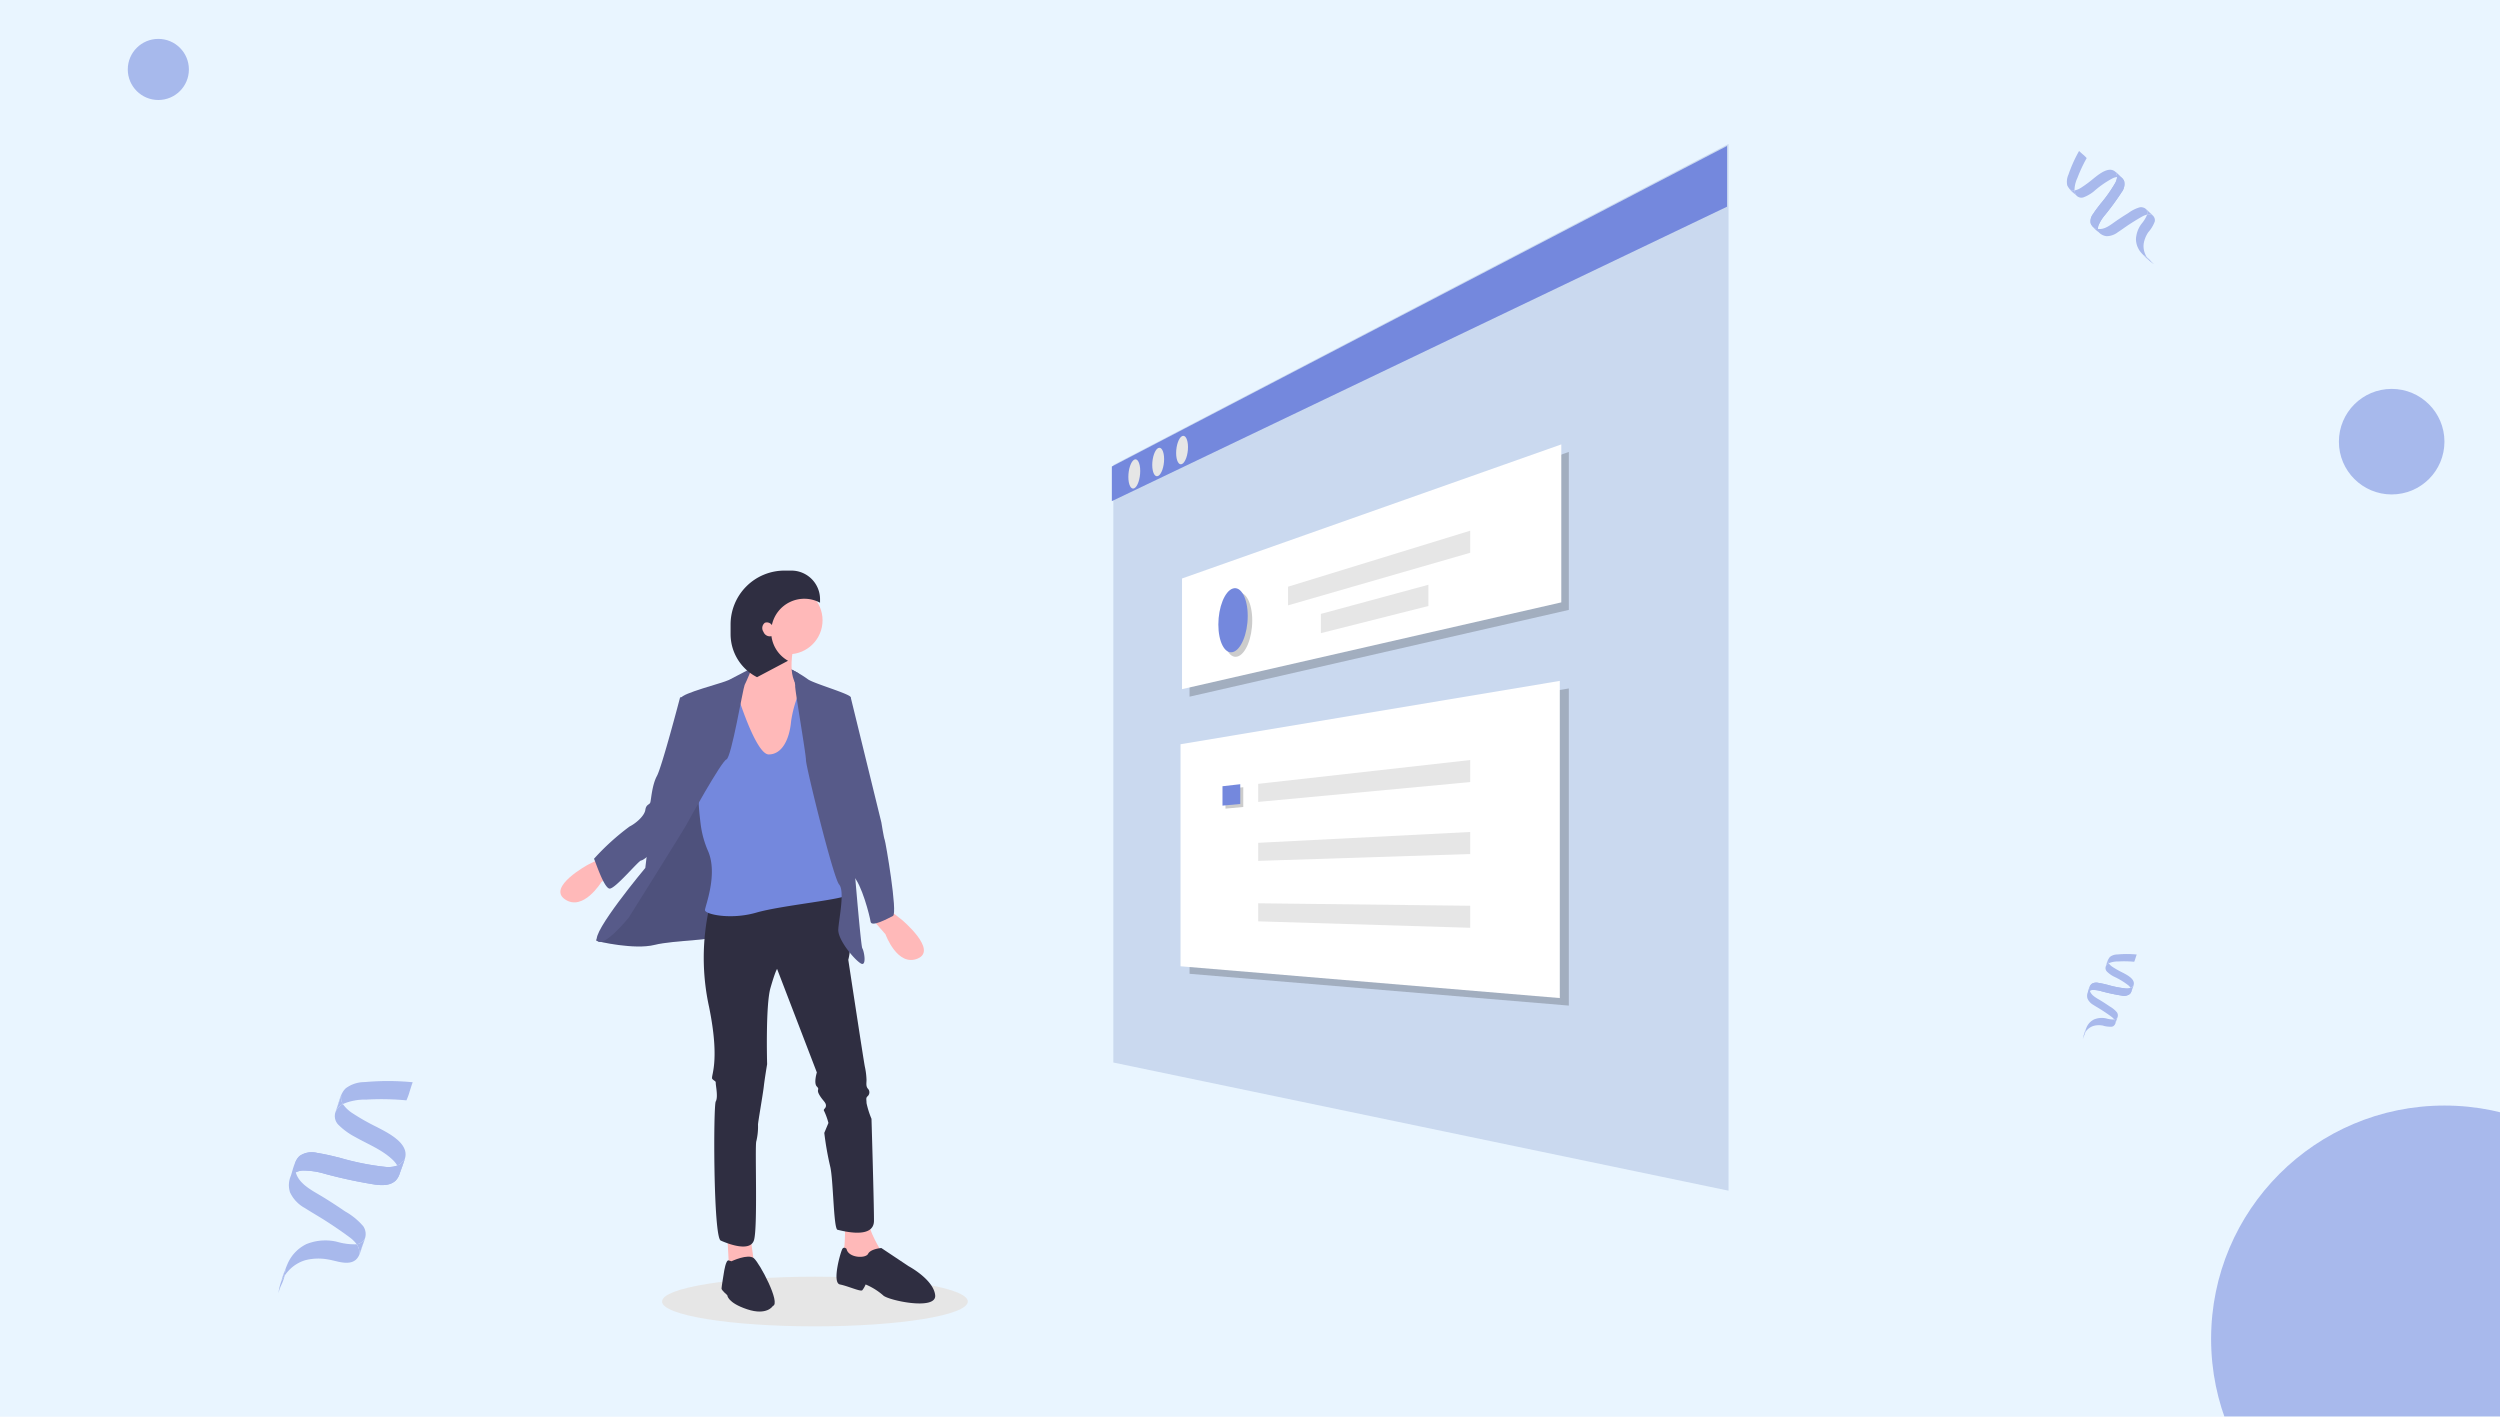 <?xml version="1.0" encoding="UTF-8"?> <svg xmlns="http://www.w3.org/2000/svg" xmlns:xlink="http://www.w3.org/1999/xlink" width="450" height="255" viewBox="0 0 450 255"><defs><clipPath id="clip-path"><rect id="Rectangle_268" data-name="Rectangle 268" width="450" height="255" fill="#7488dd"></rect></clipPath></defs><g id="Think_Free_Next-Gen_Data_Visualization_Tool:_Think_" data-name="Think Free Next-Gen Data Visualization Tool: Think " transform="translate(-69 -3793)"><rect id="Rectangle_267" data-name="Rectangle 267" width="450" height="255" transform="translate(69 3793)" fill="#e9f5ff"></rect><g id="Group_4889" data-name="Group 4889" transform="translate(482.813 3547.171) rotate(19)" opacity="0.558"><path id="Path_15362" data-name="Path 15362" d="M102.428,424.656a1.5,1.5,0,0,0,.072.166C102.534,424.309,102.271,424.224,102.428,424.656Z" transform="translate(-0.093 -11.687)" fill="#7488dd"></path><path id="Path_15363" data-name="Path 15363" d="M102.4,426.44c-.025.065-.041.13-.066.2C102.356,426.569,102.378,426.5,102.4,426.44Z" transform="translate(-0.065 -12.892)" fill="#7488dd"></path><path id="Path_15364" data-name="Path 15364" d="M106.019,413.136v0Z" transform="translate(-2.222 -5.111)" fill="#7488dd"></path><path id="Path_15365" data-name="Path 15365" d="M106.015,410.521q0,.564,0,1.128v0l0,.127v.018a1.243,1.243,0,0,1,.313-.687A.837.837,0,0,1,106.015,410.521Z" transform="translate(-2.217 -3.582)" fill="#7488dd"></path><path id="Path_15366" data-name="Path 15366" d="M117.978,435.729l0-.057v.046Z" transform="translate(-9.216 -18.291)" fill="#7488dd"></path><path id="Path_15367" data-name="Path 15367" d="M117.975,435.619v.045h0Z" transform="translate(-9.215 -18.238)" fill="#7488dd"></path><path id="Path_15368" data-name="Path 15368" d="M105.984,406.939a.837.837,0,0,0,.308.587,3.955,3.955,0,0,1,1.478-.848,18.914,18.914,0,0,1,2.771-.9,4.864,4.864,0,0,0,.011-.692c0-.055-.025-.687,0-.692a18.6,18.6,0,0,0-3.284,1.118,2.267,2.267,0,0,0-1.142.862,3.273,3.273,0,0,0-.151,1.521c0,.1,0,.2.006.3l0-.127Q105.983,407.5,105.984,406.939Z" transform="translate(-2.186 0)" fill="#7488dd"></path><path id="Path_15369" data-name="Path 15369" d="M118,432.7c0,.007,0,.013,0,.019s0,.026,0,.039Z" transform="translate(-9.227 -16.551)" fill="#7488dd"></path><path id="Path_15370" data-name="Path 15370" d="M106.006,413.578l0-.015v.015Z" transform="translate(-2.215 -5.351)" fill="#7488dd"></path><path id="Path_15371" data-name="Path 15371" d="M117.976,435.781h0v0Z" transform="translate(-9.216 -18.355)" fill="#7488dd"></path><path id="Path_15372" data-name="Path 15372" d="M109.619,414.2c-.034-1.169-1.8-1.366-2.669-1.5a15.808,15.808,0,0,1-1.909-.352,2.527,2.527,0,0,1-.935-.414,1.243,1.243,0,0,0-.313.687.892.892,0,0,0,.481.825,5.04,5.04,0,0,0,1.48.452,12.884,12.884,0,0,1,3.035.659,1.954,1.954,0,0,1,.471.291,1.181,1.181,0,0,0,.171-.188c.069-.094.091-.237.158-.32q0,.5,0,1l-.025-.082c-.029-.049-.045-.1-.076-.153a1.068,1.068,0,0,0-.165-.2c-.019-.019-.04-.035-.06-.052-.027.024-.055.047-.084.069a1.99,1.99,0,0,1-.651.294,18.931,18.931,0,0,1-3.385.46c-.543.051-1.09.1-1.627.2a1.55,1.55,0,0,0-1.133.617,3.332,3.332,0,0,0-.135,1.569,1.674,1.674,0,0,0,.333,1.144,2.484,2.484,0,0,0,1.384.723c.6.146,1.216.259,1.82.409.627.156,1.254.324,1.87.521a2.424,2.424,0,0,1,.69.323.792.792,0,0,0,.427-.6,1,1,0,0,0-.4-.78,4.79,4.79,0,0,0-1.6-.588q-.915-.256-1.843-.461c-.822-.182-1.922-.3-2.427-1.043a1.245,1.245,0,0,1,.4-.274,5.408,5.408,0,0,1,1.615-.308,35.054,35.054,0,0,0,3.7-.449,1.763,1.763,0,0,0,1.29-.755,1.264,1.264,0,0,0,.11-.592C109.621,414.949,109.63,414.573,109.619,414.2Zm-7.284,3.178c-.158-.432.105-.347.072.166A1.5,1.5,0,0,1,102.335,417.378Z" transform="translate(0 -4.409)" fill="#7488dd"></path><path id="Path_15373" data-name="Path 15373" d="M116.966,433.343a.981.981,0,0,1,.419.661v-.045q0-.589.01-1.178c0-.013,0-.026,0-.039A.792.792,0,0,1,116.966,433.343Z" transform="translate(-8.625 -16.578)" fill="#7488dd"></path><path id="Path_15374" data-name="Path 15374" d="M106.644,442.467a4.034,4.034,0,0,0,0,.824c0-.025,0-.051,0-.076C106.646,442.967,106.641,442.717,106.644,442.467Z" transform="translate(-2.577 -22.265)" fill="#7488dd"></path><path id="Path_15375" data-name="Path 15375" d="M106.7,442.454c-.014-.081-.025-.08-.034-.032,0,.249,0,.5,0,.747,0,.025,0,.051,0,.076s.015,0,.025-.06.012-.093.02-.139c.014-.079.032-.157.053-.234,0-.012,0-.024-.006-.036C106.739,442.669,106.722,442.562,106.7,442.454Z" transform="translate(-2.603 -22.22)" fill="#7488dd"></path><path id="Path_15376" data-name="Path 15376" d="M106.7,443.78c-.01.059-.018.075-.025.06a3.923,3.923,0,0,0,.083.915,3.3,3.3,0,0,1,.011-.692,3.649,3.649,0,0,0,0-.656c-.021.077-.039.155-.053.234C106.714,443.688,106.71,443.734,106.7,443.78Z" transform="translate(-2.608 -22.815)" fill="#7488dd"></path><path id="Path_15377" data-name="Path 15377" d="M111.379,433.378c0-.187.008-.37,0-.543q-.006.589-.01,1.178l0,.057,0-.011v0a.981.981,0,0,0-.419-.661,4.417,4.417,0,0,1-1.39.29,3.65,3.65,0,0,0-2.038.876,2.817,2.817,0,0,0-.82,1.744c-.016.175-.023.351-.025.528.009-.047.02-.048.034.032.018.108.035.215.061.322,0,.012,0,.024.006.036a2.858,2.858,0,0,1,.173-.479,2.686,2.686,0,0,1,.888-1.067,3.834,3.834,0,0,1,1.5-.571,4.572,4.572,0,0,0,1.638-.346C111.47,434.445,111.377,433.894,111.379,433.378Z" transform="translate(-2.605 -16.632)" fill="#7488dd"></path><path id="Path_15378" data-name="Path 15378" d="M109.646,417.555c-.01.029-.021.056-.032.082v-.01c-.068.083-.09.226-.158.32a1.184,1.184,0,0,1-.171.188c-.027.024-.055.047-.084.069a1.991,1.991,0,0,1-.651.294,18.931,18.931,0,0,1-3.385.46c-.543.051-1.09.1-1.627.2a1.55,1.55,0,0,0-1.133.617,1.231,1.231,0,0,0-.143.475,1.4,1.4,0,0,0,.159.581,1.614,1.614,0,0,0,.1.159,1.245,1.245,0,0,1,.4-.274,5.406,5.406,0,0,1,1.615-.308,35.071,35.071,0,0,0,3.7-.449,1.763,1.763,0,0,0,1.29-.755,1.264,1.264,0,0,0,.11-.592C109.646,418.258,109.654,417.906,109.646,417.555Z" transform="translate(-0.026 -7.696)" fill="#7488dd"></path></g><g id="Group_4891" data-name="Group 4891" transform="translate(163.813 3567.171) rotate(19)" opacity="0.558"><path id="Path_15362-2" data-name="Path 15362" d="M102.5,425.071a3.736,3.736,0,0,0,.18.413C102.768,424.205,102.111,423.994,102.5,425.071Z" transform="translate(0.006 0.717)" fill="#7488dd"></path><path id="Path_15363-2" data-name="Path 15363" d="M102.5,426.44c-.062.163-.1.325-.166.494C102.4,426.761,102.449,426.6,102.5,426.44Z" transform="translate(0.004 0.791)" fill="#7488dd"></path><path id="Path_15364-2" data-name="Path 15364" d="M106.021,413.136l0,.107v.133Z" transform="translate(0.136 0.314)" fill="#7488dd"></path><path id="Path_15365-2" data-name="Path 15365" d="M106.024,410.521q0,1.408-.005,2.816l0-.107,0,.239v-.133l-.009.317,0,.045a3.1,3.1,0,0,1,.781-1.713A2.089,2.089,0,0,1,106.024,410.521Z" transform="translate(0.136 0.22)" fill="#7488dd"></path><path id="Path_15366-2" data-name="Path 15366" d="M117.981,435.814l0-.142v.114Z" transform="translate(0.566 1.123)" fill="#7488dd"></path><path id="Path_15367-2" data-name="Path 15367" d="M117.977,435.675l0-.094,0,.206v-.112Z" transform="translate(0.566 1.119)" fill="#7488dd"></path><path id="Path_15368-2" data-name="Path 15368" d="M106.025,410.741a2.088,2.088,0,0,0,.769,1.464,9.869,9.869,0,0,1,3.687-2.115,47.193,47.193,0,0,1,6.915-2.24,12.138,12.138,0,0,0,.027-1.726c0-.138-.062-1.713-.006-1.728a46.4,46.4,0,0,0-8.194,2.791,5.655,5.655,0,0,0-2.85,2.15c-.6,1.1-.375,2.6-.377,3.8,0,.258,0,.5.016.741l.009-.317Q106.023,412.148,106.025,410.741Z" transform="translate(0.134 0)" fill="#7488dd"></path><path id="Path_15369-2" data-name="Path 15369" d="M118,432.7c0,.016-.006.032-.008.048,0,.032,0,.064.007.1Z" transform="translate(0.566 1.016)" fill="#7488dd"></path><path id="Path_15370-2" data-name="Path 15370" d="M106.006,413.627l.005-.037,0-.044Z" transform="translate(0.136 0.328)" fill="#7488dd"></path><path id="Path_15371-2" data-name="Path 15371" d="M117.976,435.782v0Z" transform="translate(0.566 1.126)" fill="#7488dd"></path><path id="Path_15372-2" data-name="Path 15372" d="M120.685,417.588c-.085-2.917-4.5-3.408-6.66-3.743a39.441,39.441,0,0,1-4.763-.877,6.305,6.305,0,0,1-2.334-1.034,3.1,3.1,0,0,0-.781,1.713,2.225,2.225,0,0,0,1.2,2.058,12.575,12.575,0,0,0,3.692,1.127c2.521.468,5.206.57,7.573,1.644a4.877,4.877,0,0,1,1.175.727,2.947,2.947,0,0,0,.426-.468c.171-.235.226-.591.395-.8q0,1.243-.005,2.486c-.021-.068-.042-.137-.063-.205-.073-.123-.112-.257-.19-.381a2.664,2.664,0,0,0-.412-.5c-.048-.047-.1-.087-.15-.13-.067.06-.137.118-.21.173a4.965,4.965,0,0,1-1.624.734,47.232,47.232,0,0,1-8.446,1.149c-1.354.126-2.719.25-4.059.492a3.868,3.868,0,0,0-2.828,1.538c-.62,1.069-.34,2.757-.338,3.915a4.178,4.178,0,0,0,.832,2.854,6.2,6.2,0,0,0,3.454,1.8c1.507.365,3.034.647,4.54,1.021,1.565.388,3.128.809,4.666,1.3a6.049,6.049,0,0,1,1.721.8,1.976,1.976,0,0,0,1.066-1.5,2.5,2.5,0,0,0-1-1.945,11.951,11.951,0,0,0-3.987-1.468q-2.284-.639-4.6-1.151c-2.052-.455-4.8-.74-6.056-2.6a3.106,3.106,0,0,1,.992-.685,13.49,13.49,0,0,1,4.029-.769,87.488,87.488,0,0,0,9.239-1.121c1.227-.268,2.6-.687,3.22-1.884a3.153,3.153,0,0,0,.273-1.476C120.69,419.456,120.712,418.519,120.685,417.588Zm-18.175,7.93c-.394-1.077.263-.866.18.413A3.735,3.735,0,0,1,102.51,425.518Z" transform="translate(0 0.271)" fill="#7488dd"></path><path id="Path_15373-2" data-name="Path 15373" d="M116.966,434.241a2.447,2.447,0,0,1,1.046,1.648l0-.206,0,.094q.012-1.47.026-2.939c0-.032-.005-.064-.007-.1A1.976,1.976,0,0,1,116.966,434.241Z" transform="translate(0.529 1.017)" fill="#7488dd"></path><path id="Path_15374-2" data-name="Path 15374" d="M106.674,442.467a10.066,10.066,0,0,0,.005,2.055c0-.063,0-.127,0-.191C106.678,443.714,106.665,443.09,106.674,442.467Z" transform="translate(0.158 1.366)" fill="#7488dd"></path><path id="Path_15375-2" data-name="Path 15375" d="M106.756,442.551c-.035-.2-.062-.2-.084-.081-.008.623,0,1.247,0,1.865,0,.063,0,.127,0,.19.017.036.037,0,.062-.15.02-.115.031-.231.051-.347.035-.2.081-.392.133-.584-.005-.03-.009-.061-.016-.09C106.843,443.087,106.8,442.82,106.756,442.551Z" transform="translate(0.16 1.364)" fill="#7488dd"></path><path id="Path_15376-2" data-name="Path 15376" d="M106.739,444.338c-.025.148-.046.186-.062.15a9.787,9.787,0,0,0,.208,2.283,8.243,8.243,0,0,1,.028-1.727,9.1,9.1,0,0,0,.009-1.638c-.052.193-.1.387-.133.584C106.77,444.107,106.759,444.223,106.739,444.338Z" transform="translate(0.16 1.4)" fill="#7488dd"></path><path id="Path_15377-2" data-name="Path 15377" d="M118.417,434.189c0-.466.021-.922-.008-1.354q-.014,1.468-.026,2.939l0,.142-.005-.028v0a2.447,2.447,0,0,0-1.046-1.648,11.018,11.018,0,0,1-3.468.723,9.107,9.107,0,0,0-5.085,2.185,7.028,7.028,0,0,0-2.047,4.351c-.04.436-.057.876-.063,1.317.022-.118.049-.12.084.081.046.269.087.537.151.8.006.029.01.06.016.09a7.136,7.136,0,0,1,.431-1.194,6.7,6.7,0,0,1,2.217-2.662,9.566,9.566,0,0,1,3.741-1.424c1.316-.245,2.924-.124,4.087-.863C118.643,436.852,118.412,435.478,118.417,434.189Z" transform="translate(0.16 1.021)" fill="#7488dd"></path><path id="Path_15378-2" data-name="Path 15378" d="M120.686,417.555c-.026.071-.053.139-.08.2v-.024c-.169.207-.224.564-.395.8a2.952,2.952,0,0,1-.426.468c-.067.06-.137.118-.21.173a4.968,4.968,0,0,1-1.624.734,47.232,47.232,0,0,1-8.446,1.149c-1.354.126-2.719.25-4.059.492a3.868,3.868,0,0,0-2.828,1.538,3.072,3.072,0,0,0-.357,1.184,3.491,3.491,0,0,0,.4,1.45,4.021,4.021,0,0,0,.259.4,3.106,3.106,0,0,1,.992-.685,13.49,13.49,0,0,1,4.029-.769,87.489,87.489,0,0,0,9.239-1.121c1.226-.268,2.6-.687,3.22-1.884a3.153,3.153,0,0,0,.273-1.476C120.687,419.31,120.706,418.43,120.686,417.555Z" transform="translate(0.002 0.472)" fill="#7488dd"></path></g><g id="Group_4890" data-name="Group 4890" transform="translate(72.085 3625.217) rotate(-47)" opacity="0.558"><path id="Path_15362-3" data-name="Path 15362" d="M102.447,424.755a2.031,2.031,0,0,0,.1.225C102.59,424.284,102.233,424.169,102.447,424.755Z" transform="translate(-0.07 -8.732)" fill="#7488dd"></path><path id="Path_15363-3" data-name="Path 15363" d="M102.42,426.44c-.034.088-.055.177-.09.269C102.365,426.615,102.395,426.526,102.42,426.44Z" transform="translate(-0.049 -9.633)" fill="#7488dd"></path><path id="Path_15364-3" data-name="Path 15364" d="M106.02,413.136l0,.058v.072Z" transform="translate(-1.66 -3.819)" fill="#7488dd"></path><path id="Path_15365-3" data-name="Path 15365" d="M106.017,410.521q0,.765,0,1.53l0-.058,0,.13v-.072l-.005.172v.024a1.686,1.686,0,0,1,.425-.931A1.135,1.135,0,0,1,106.017,410.521Z" transform="translate(-1.656 -2.676)" fill="#7488dd"></path><path id="Path_15366-3" data-name="Path 15366" d="M117.979,435.749l0-.077v.062Z" transform="translate(-6.886 -13.667)" fill="#7488dd"></path><path id="Path_15367-3" data-name="Path 15367" d="M117.976,435.632l0-.051v.112h0Z" transform="translate(-6.885 -13.627)" fill="#7488dd"></path><path id="Path_15368-3" data-name="Path 15368" d="M105.994,407.845a1.135,1.135,0,0,0,.418.8,5.363,5.363,0,0,1,2-1.15,25.653,25.653,0,0,1,3.758-1.217,6.6,6.6,0,0,0,.015-.938c0-.075-.034-.931,0-.939a25.229,25.229,0,0,0-4.454,1.517,3.074,3.074,0,0,0-1.549,1.169,4.439,4.439,0,0,0-.2,2.063c0,.14,0,.274.008.4l.005-.172Q105.993,408.61,105.994,407.845Z" transform="translate(-1.634 0)" fill="#7488dd"></path><path id="Path_15369-3" data-name="Path 15369" d="M118,432.7c0,.009,0,.017,0,.026s0,.035,0,.052Z" transform="translate(-6.894 -12.366)" fill="#7488dd"></path><path id="Path_15370-3" data-name="Path 15370" d="M106.006,413.59l0-.02v-.024Z" transform="translate(-1.655 -3.998)" fill="#7488dd"></path><path id="Path_15371-3" data-name="Path 15371" d="M117.976,435.781h0v0Z" transform="translate(-6.886 -13.714)" fill="#7488dd"></path><path id="Path_15372-3" data-name="Path 15372" d="M112.255,415.007c-.046-1.586-2.445-1.852-3.62-2.034a21.441,21.441,0,0,1-2.589-.477,3.428,3.428,0,0,1-1.269-.562,1.685,1.685,0,0,0-.425.931,1.209,1.209,0,0,0,.653,1.119,6.835,6.835,0,0,0,2.007.613,17.473,17.473,0,0,1,4.116.893,2.651,2.651,0,0,1,.638.4,1.6,1.6,0,0,0,.231-.255c.093-.128.123-.321.215-.434q0,.676,0,1.351l-.034-.111c-.039-.067-.061-.14-.1-.207a1.448,1.448,0,0,0-.224-.273c-.026-.025-.055-.047-.082-.071-.037.033-.074.064-.114.094a2.7,2.7,0,0,1-.883.4,25.672,25.672,0,0,1-4.59.624c-.736.069-1.478.136-2.206.267a2.1,2.1,0,0,0-1.537.836,4.518,4.518,0,0,0-.184,2.128,2.271,2.271,0,0,0,.452,1.551,3.369,3.369,0,0,0,1.877.98c.819.2,1.649.352,2.468.555.851.211,1.7.44,2.536.706a3.288,3.288,0,0,1,.935.437,1.074,1.074,0,0,0,.579-.815,1.361,1.361,0,0,0-.543-1.057,6.5,6.5,0,0,0-2.167-.8q-1.241-.347-2.5-.626c-1.115-.247-2.607-.4-3.291-1.415a1.687,1.687,0,0,1,.539-.372,7.332,7.332,0,0,1,2.19-.418,47.558,47.558,0,0,0,5.022-.609,2.391,2.391,0,0,0,1.75-1.024,1.714,1.714,0,0,0,.149-.8C112.258,416.022,112.27,415.513,112.255,415.007Zm-9.878,4.31c-.214-.586.143-.471.1.225A2.033,2.033,0,0,1,102.377,419.317Z" transform="translate(0 -3.294)" fill="#7488dd"></path><path id="Path_15373-3" data-name="Path 15373" d="M116.966,433.557a1.33,1.33,0,0,1,.569.9v-.112l0,.051q.007-.8.014-1.6c0-.017,0-.035,0-.052A1.074,1.074,0,0,1,116.966,433.557Z" transform="translate(-6.444 -12.386)" fill="#7488dd"></path><path id="Path_15374-3" data-name="Path 15374" d="M106.651,442.467a5.471,5.471,0,0,0,0,1.117c0-.034,0-.069,0-.1C106.653,443.145,106.647,442.805,106.651,442.467Z" transform="translate(-1.925 -16.636)" fill="#7488dd"></path><path id="Path_15375-3" data-name="Path 15375" d="M106.716,442.477c-.019-.109-.034-.108-.046-.044,0,.338,0,.678,0,1.013,0,.034,0,.069,0,.1s.02,0,.034-.082c.011-.062.017-.126.028-.189.019-.107.044-.213.072-.318,0-.016-.005-.033-.008-.049C106.764,442.768,106.741,442.623,106.716,442.477Z" transform="translate(-1.945 -16.602)" fill="#7488dd"></path><path id="Path_15376-3" data-name="Path 15376" d="M106.711,443.913c-.014.081-.025.1-.034.082a5.32,5.32,0,0,0,.113,1.241,4.48,4.48,0,0,1,.015-.939,4.949,4.949,0,0,0,.005-.89c-.028.1-.053.211-.072.318C106.728,443.788,106.721,443.851,106.711,443.913Z" transform="translate(-1.948 -17.047)" fill="#7488dd"></path><path id="Path_15377-3" data-name="Path 15377" d="M113.056,433.571c0-.253.011-.5,0-.736q-.008.8-.014,1.6l0,.077,0-.015v0a1.33,1.33,0,0,0-.569-.9,5.989,5.989,0,0,1-1.885.393,4.949,4.949,0,0,0-2.764,1.187,3.82,3.82,0,0,0-1.113,2.365c-.022.237-.031.476-.034.716.012-.064.026-.065.046.044.025.146.047.292.082.436,0,.016.006.033.008.049a3.878,3.878,0,0,1,.234-.649,3.642,3.642,0,0,1,1.2-1.447,5.2,5.2,0,0,1,2.033-.774,6.2,6.2,0,0,0,2.221-.469C113.178,435.018,113.053,434.271,113.056,433.571Z" transform="translate(-1.946 -12.427)" fill="#7488dd"></path><path id="Path_15378-3" data-name="Path 15378" d="M112.276,417.555c-.014.039-.029.075-.043.111v-.013c-.092.113-.122.306-.215.434a1.6,1.6,0,0,1-.231.254c-.037.033-.074.064-.114.094a2.7,2.7,0,0,1-.883.4,25.675,25.675,0,0,1-4.59.624c-.736.069-1.478.136-2.206.267a2.1,2.1,0,0,0-1.537.836,1.67,1.67,0,0,0-.194.644,1.9,1.9,0,0,0,.216.788,2.18,2.18,0,0,0,.141.216,1.689,1.689,0,0,1,.539-.372,7.331,7.331,0,0,1,2.19-.418,47.559,47.559,0,0,0,5.022-.609,2.391,2.391,0,0,0,1.75-1.024,1.714,1.714,0,0,0,.149-.8C112.277,418.509,112.287,418.031,112.276,417.555Z" transform="translate(-0.019 -5.75)" fill="#7488dd"></path></g><circle id="Ellipse_590" data-name="Ellipse 590" cx="5.5" cy="5.5" r="5.5" transform="translate(92 3800)" fill="#7488dd" opacity="0.558"></circle><circle id="Ellipse_589" data-name="Ellipse 589" cx="9.5" cy="9.5" r="9.5" transform="translate(490 3863)" fill="#7488dd" opacity="0.558"></circle><g id="Mask_Group_12" data-name="Mask Group 12" transform="translate(69 3793)" opacity="0.558" clip-path="url(#clip-path)"><circle id="Ellipse_588" data-name="Ellipse 588" cx="42" cy="42" r="42" transform="translate(398 199)" fill="#7488dd"></circle></g><g id="undraw_browsing_urt9" transform="translate(169.866 3818.91)"><ellipse id="Ellipse_591" data-name="Ellipse 591" cx="27.516" cy="4.47" rx="27.516" ry="4.47" transform="translate(18.305 203.895)" fill="#e6e6e6"></ellipse><path id="Path_16803" data-name="Path 16803" d="M444.753,188.414,334.02,165.344V57.791L444.753,0Z" transform="translate(-234.485)" fill="#cad9ef"></path><path id="Path_16804" data-name="Path 16804" d="M443.851,12.156l-110.733,53V58.922L443.851,1.227Z" transform="translate(-233.851 -0.861)" fill="#7488dd"></path><path id="Path_16805" data-name="Path 16805" d="M592.416,285.484c0,1.434-.483,2.83-1.075,3.114s-1.06-.636-1.06-2.051.473-2.8,1.06-3.107S592.416,284.05,592.416,285.484Z" transform="translate(-488.043 -226.616)" fill="#e6e6e6"></path><path id="Path_16806" data-name="Path 16806" d="M606.846,278.438c0,1.395-.483,2.756-1.075,3.04s-1.06-.608-1.06-1.983.473-2.732,1.06-3.033S606.846,277.044,606.846,278.438Z" transform="translate(-498.172 -221.716)" fill="#e6e6e6"></path><path id="Path_16807" data-name="Path 16807" d="M621.277,271.223c0,1.395-.483,2.757-1.075,3.04s-1.06-.608-1.06-1.983.473-2.732,1.06-3.033S621.277,269.828,621.277,271.223Z" transform="translate(-508.303 -216.651)" fill="#e6e6e6"></path><path id="Path_16808" data-name="Path 16808" d="M448.323,214.472,380.055,230.09V210.172l68.268-24.135Z" transform="translate(-266.801 -130.599)" opacity="0.2"></path><path id="Path_16809" data-name="Path 16809" d="M443.777,209.926l-68.268,15.618V205.626l68.268-24.135Z" transform="translate(-263.61 -127.408)" fill="#fff"></path><path id="Path_16810" data-name="Path 16810" d="M652.645,368.945c0,3.209-1.214,6.121-2.688,6.5-1.449.371-2.6-1.855-2.6-4.964s1.156-6.005,2.6-6.474C651.431,363.528,652.645,365.736,652.645,368.945Z" transform="translate(-528.107 -283.168)" opacity="0.2"></path><path id="Path_16811" data-name="Path 16811" d="M649.917,366.218c0,3.209-1.214,6.121-2.688,6.5-1.449.371-2.6-1.855-2.6-4.964s1.156-6.005,2.6-6.474C648.7,360.8,649.917,363.009,649.917,366.218Z" transform="translate(-526.193 -281.253)" fill="#7488dd"></path><path id="Path_16812" data-name="Path 16812" d="M472.337,237.588l-32.79,9.468V243.7l32.79-10.083Z" transform="translate(-308.565 -164.004)" fill="#e6e6e6"></path><path id="Path_16813" data-name="Path 16813" d="M478.741,270.088l-19.352,4.885V271.51l19.352-5.247Z" transform="translate(-322.495 -186.919)" fill="#e6e6e6"></path><path id="Path_16814" data-name="Path 16814" d="M448.33,385.986l-68.268-5.722V340.3l68.268-11.4Z" transform="translate(-266.806 -230.889)" opacity="0.2"></path><path id="Path_16815" data-name="Path 16815" d="M442.875,381.44l-68.268-5.723V335.749l68.268-11.4Z" transform="translate(-262.977 -227.698)" fill="#fff"></path><path id="Path_16816" data-name="Path 16816" d="M404.976,392.109l-3.2.3v-3.492l3.2-.365Z" transform="translate(-282.053 -272.764)" opacity="0.2"></path><path id="Path_16817" data-name="Path 16817" d="M403.158,390.291l-3.2.3V387.1l3.2-.364Z" transform="translate(-280.777 -271.488)" fill="#7488dd"></path><path id="Path_16818" data-name="Path 16818" d="M459.673,376.113l-38.165,3.572v-3.251l38.165-4.288Z" transform="translate(-295.902 -261.25)" fill="#e6e6e6"></path><path id="Path_16819" data-name="Path 16819" d="M459.673,419.571l-38.165,1.235v-3.25l38.165-1.951Z" transform="translate(-295.902 -291.758)" fill="#e6e6e6"></path><path id="Path_16820" data-name="Path 16820" d="M459.673,463.081l-38.165-1.16v-3.25l38.165.445Z" transform="translate(-295.902 -321.99)" fill="#e6e6e6"></path><path id="Path_16821" data-name="Path 16821" d="M126.156,320.821h-7.3v-3.577h6.112l1.342.745Z" transform="translate(-83.435 -222.708)" fill="#575a89"></path><path id="Path_16822" data-name="Path 16822" d="M100.843,657.8l.3,5.367,4.472-.895-.745-5.366Z" transform="translate(-70.793 -461.149)" fill="#ffb9b9"></path><path id="Path_16823" data-name="Path 16823" d="M418.183,740.565s.149,4.472-.3,5.664,1.193,1.789,1.193,1.789h3.578l2.087.3V746.08s-2.385-3.727-2.385-5.813S418.183,740.565,418.183,740.565Z" transform="translate(-366.965 -546.751)" fill="#ffb9b9"></path><path id="Path_16824" data-name="Path 16824" d="M346.321,765.84s2.981-1.409,4.025-.555,4.919,8.158,3.428,8.6c0,0-1.043,1.789-4.621.6s-3.578-2.534-3.578-2.534-1.043-.894-1.043-1.193.447-2.981.447-2.981.331-2.245.836-2.091Z" transform="translate(-315.525 -564.722)" fill="#2f2e41"></path><path id="Path_16825" data-name="Path 16825" d="M415.8,759.823s-.447-.447-.745,0-1.938,6.112-.447,6.41,3.727,1.342,4.025,1.043a4.083,4.083,0,0,0,.6-1.043,11.727,11.727,0,0,1,3.13,1.938c.745.894,9.689,2.832,9.391,0s-4.77-5.217-4.77-5.217l-4.919-3.279s-1.938.149-2.385,1.043S416.1,761.463,415.8,759.823Z" transform="translate(-364.288 -560.941)" fill="#2f2e41"></path><path id="Path_16826" data-name="Path 16826" d="M270.254,498.224s-1.64,2.087-1.342,2.236,6.857,1.64,10.435.745,11.031-.745,11.478-1.789,5.963-14.012,5.963-14.012L295,475.566l-1.938-2.534-4.472-3.876-8.944,16.7Z" transform="translate(-262.414 -357.031)" fill="#575a89"></path><path id="Path_16827" data-name="Path 16827" d="M270.254,498.224s-1.64,2.087-1.342,2.236,6.857,1.64,10.435.745,11.031-.745,11.478-1.789,5.963-14.012,5.963-14.012L295,475.566l-1.938-2.534-4.472-3.876-8.944,16.7Z" transform="translate(-262.414 -357.031)" opacity="0.1"></path><path id="Path_16828" data-name="Path 16828" d="M334.844,547.322a41.327,41.327,0,0,0,0,17.739c2.087,10.285.149,12.521.6,12.969s.6.3.6.745.447,2.534,0,3.279-.447,24.447.894,25.043,5.217,2.087,5.963,0,.149-17.143.447-17.888a11.185,11.185,0,0,0,.3-2.981c0-.447.894-5.515,1.043-6.857s.6-4.025.6-4.025-.3-10.584.6-13.714,1.193-3.429,1.193-3.429l7.155,18.633s-.6,1.938,0,2.534-.149.447.447,1.491,1.193,1.342,1.193,1.938-.6.6-.3,1.043a12.191,12.191,0,0,1,.745,2.087l-.745,1.789a55.606,55.606,0,0,0,1.043,5.963c.6,2.236.6,11.329,1.342,11.478s6.559,1.789,6.559-1.64-.447-18.335-.447-18.335a16.076,16.076,0,0,1-.894-2.832c0-.6-.149-.894.149-1.193a.943.943,0,0,0,.149-1.342c-.447-.447-.3-1.043-.3-1.64a13.046,13.046,0,0,0-.3-2.385c-.149-.6-2.981-19.229-2.981-19.229s.6-2.236,0-2.385-.6-1.342-.6-1.938,1.491-8.05-.3-8.05S334.844,547.322,334.844,547.322Z" transform="translate(-308.073 -409.706)" fill="#2f2e41"></path><path id="Path_16829" data-name="Path 16829" d="M254.285,524.682l-2.087,1.043s-7.453,4.025-4.174,6.261,6.559-3.13,6.559-3.13l3.13-2.385Z" transform="translate(-247.191 -396.01)" fill="#ffb9b9"></path><path id="Path_16830" data-name="Path 16830" d="M355.7,386.358s-.6,6.857-3.727,8.348-1.043,12.671-1.043,12.671l4.323,4.174,7.6-2.236.894-5.068.745-5.217-1.789-2.683s-2.236-.6-1.342-6.559S355.7,386.358,355.7,386.358Z" transform="translate(-319.539 -298.53)" fill="#ffb9b9"></path><path id="Path_16831" data-name="Path 16831" d="M337.5,420.124s3.428,11.329,5.814,11.329,3.727-2.683,4.025-5.963a21.184,21.184,0,0,1,2.236-6.857l4.621,4.174s3.727,32.943,3.429,33.838-11.925,1.938-16.546,3.279-9.242.3-9.242-.447c0-.664,2.365-6.412.565-10.61a17.489,17.489,0,0,1-1.32-4.695c-.279-2.21-.537-4.884-.288-5.714.447-1.491,2.832-17.292,2.832-17.292Z" transform="translate(-305.808 -321.563)" fill="#7488dd"></path><path id="Path_16832" data-name="Path 16832" d="M296.828,409.8s-2.673,1.43-3.866,2.026-8.5,2.385-8.646,3.279,1.043,13.416.447,14.757-6.559,13.267-6.559,13.267l-.3,2.534s-9.838,11.776-8.646,13.118,5.664-4.174,5.664-4.174,9.987-15.95,10.285-16.546,6.41-11.627,7.3-11.925,2.981-12.82,3.279-13.416S297.265,409.559,296.828,409.8Z" transform="translate(-262.614 -315.349)" fill="#575a89"></path><path id="Path_16833" data-name="Path 16833" d="M283.887,427.137h-.894s-3.279,12.521-4.174,14.161-1.043,4.323-1.193,4.77-.745.3-.894,1.342-1.64,2.385-2.832,2.981a43.345,43.345,0,0,0-6.41,5.814c.149.149,1.789,5.366,2.832,5.366s5.217-5.068,5.664-5.068,2.385-1.789,2.683-1.938,7.9-14.161,7.6-17.59S283.887,427.137,283.887,427.137Z" transform="translate(-261.439 -327.533)" fill="#575a89"></path><path id="Path_16834" data-name="Path 16834" d="M438.581,556.734l1.836,1.44s6.5,5.434,2.838,6.969-5.8-4.379-5.8-4.379l-2.59-2.963Z" transform="translate(-378.938 -418.51)" fill="#ffb9b9"></path><path id="Path_16835" data-name="Path 16835" d="M386.941,410.426a18.75,18.75,0,0,1,2.865,1.7c.894.745,7.751,2.683,7.751,3.279s-.745,9.838-.745,9.838l1.043,16.4s1.491,18.484,1.789,18.931.745,2.832,0,2.832-4.472-4.174-4.323-6.261,1.193-6.857.149-8.05-5.963-21.167-5.963-22.36-2.087-13.118-1.938-13.416A13.956,13.956,0,0,0,386.941,410.426Z" transform="translate(-345.297 -315.801)" fill="#575a89"></path><path id="Path_16836" data-name="Path 16836" d="M414.363,426.637l2.236.149,5.515,22.509s.447,2.832.6,3.13,2.385,13.267,1.491,13.714-3.876,2.087-4.025,1.043-1.64-6.857-3.13-8.2-2.981-24.447-2.981-24.447Z" transform="translate(-364.338 -327.181)" fill="#575a89"></path><circle id="Ellipse_592" data-name="Ellipse 592" cx="6.112" cy="6.112" r="6.112" transform="translate(34.97 79.63)" fill="#ffb9b9"></circle><path id="Path_16837" data-name="Path 16837" d="M356.2,359.992a1.07,1.07,0,0,1,1.26.423,5.965,5.965,0,0,1,8.67-4.031v-.621a5.162,5.162,0,0,0-5.162-5.162h-1.241a9.7,9.7,0,0,0-9.7,9.7v1.731a8.694,8.694,0,0,0,4.762,7.754l5.581-2.955a5.966,5.966,0,0,1-2.988-4.432,1.223,1.223,0,0,1-1.434-.768A1.2,1.2,0,0,1,356.2,359.992Z" transform="translate(-319.388 -273.804)" fill="#2f2e41"></path></g></g></svg> 